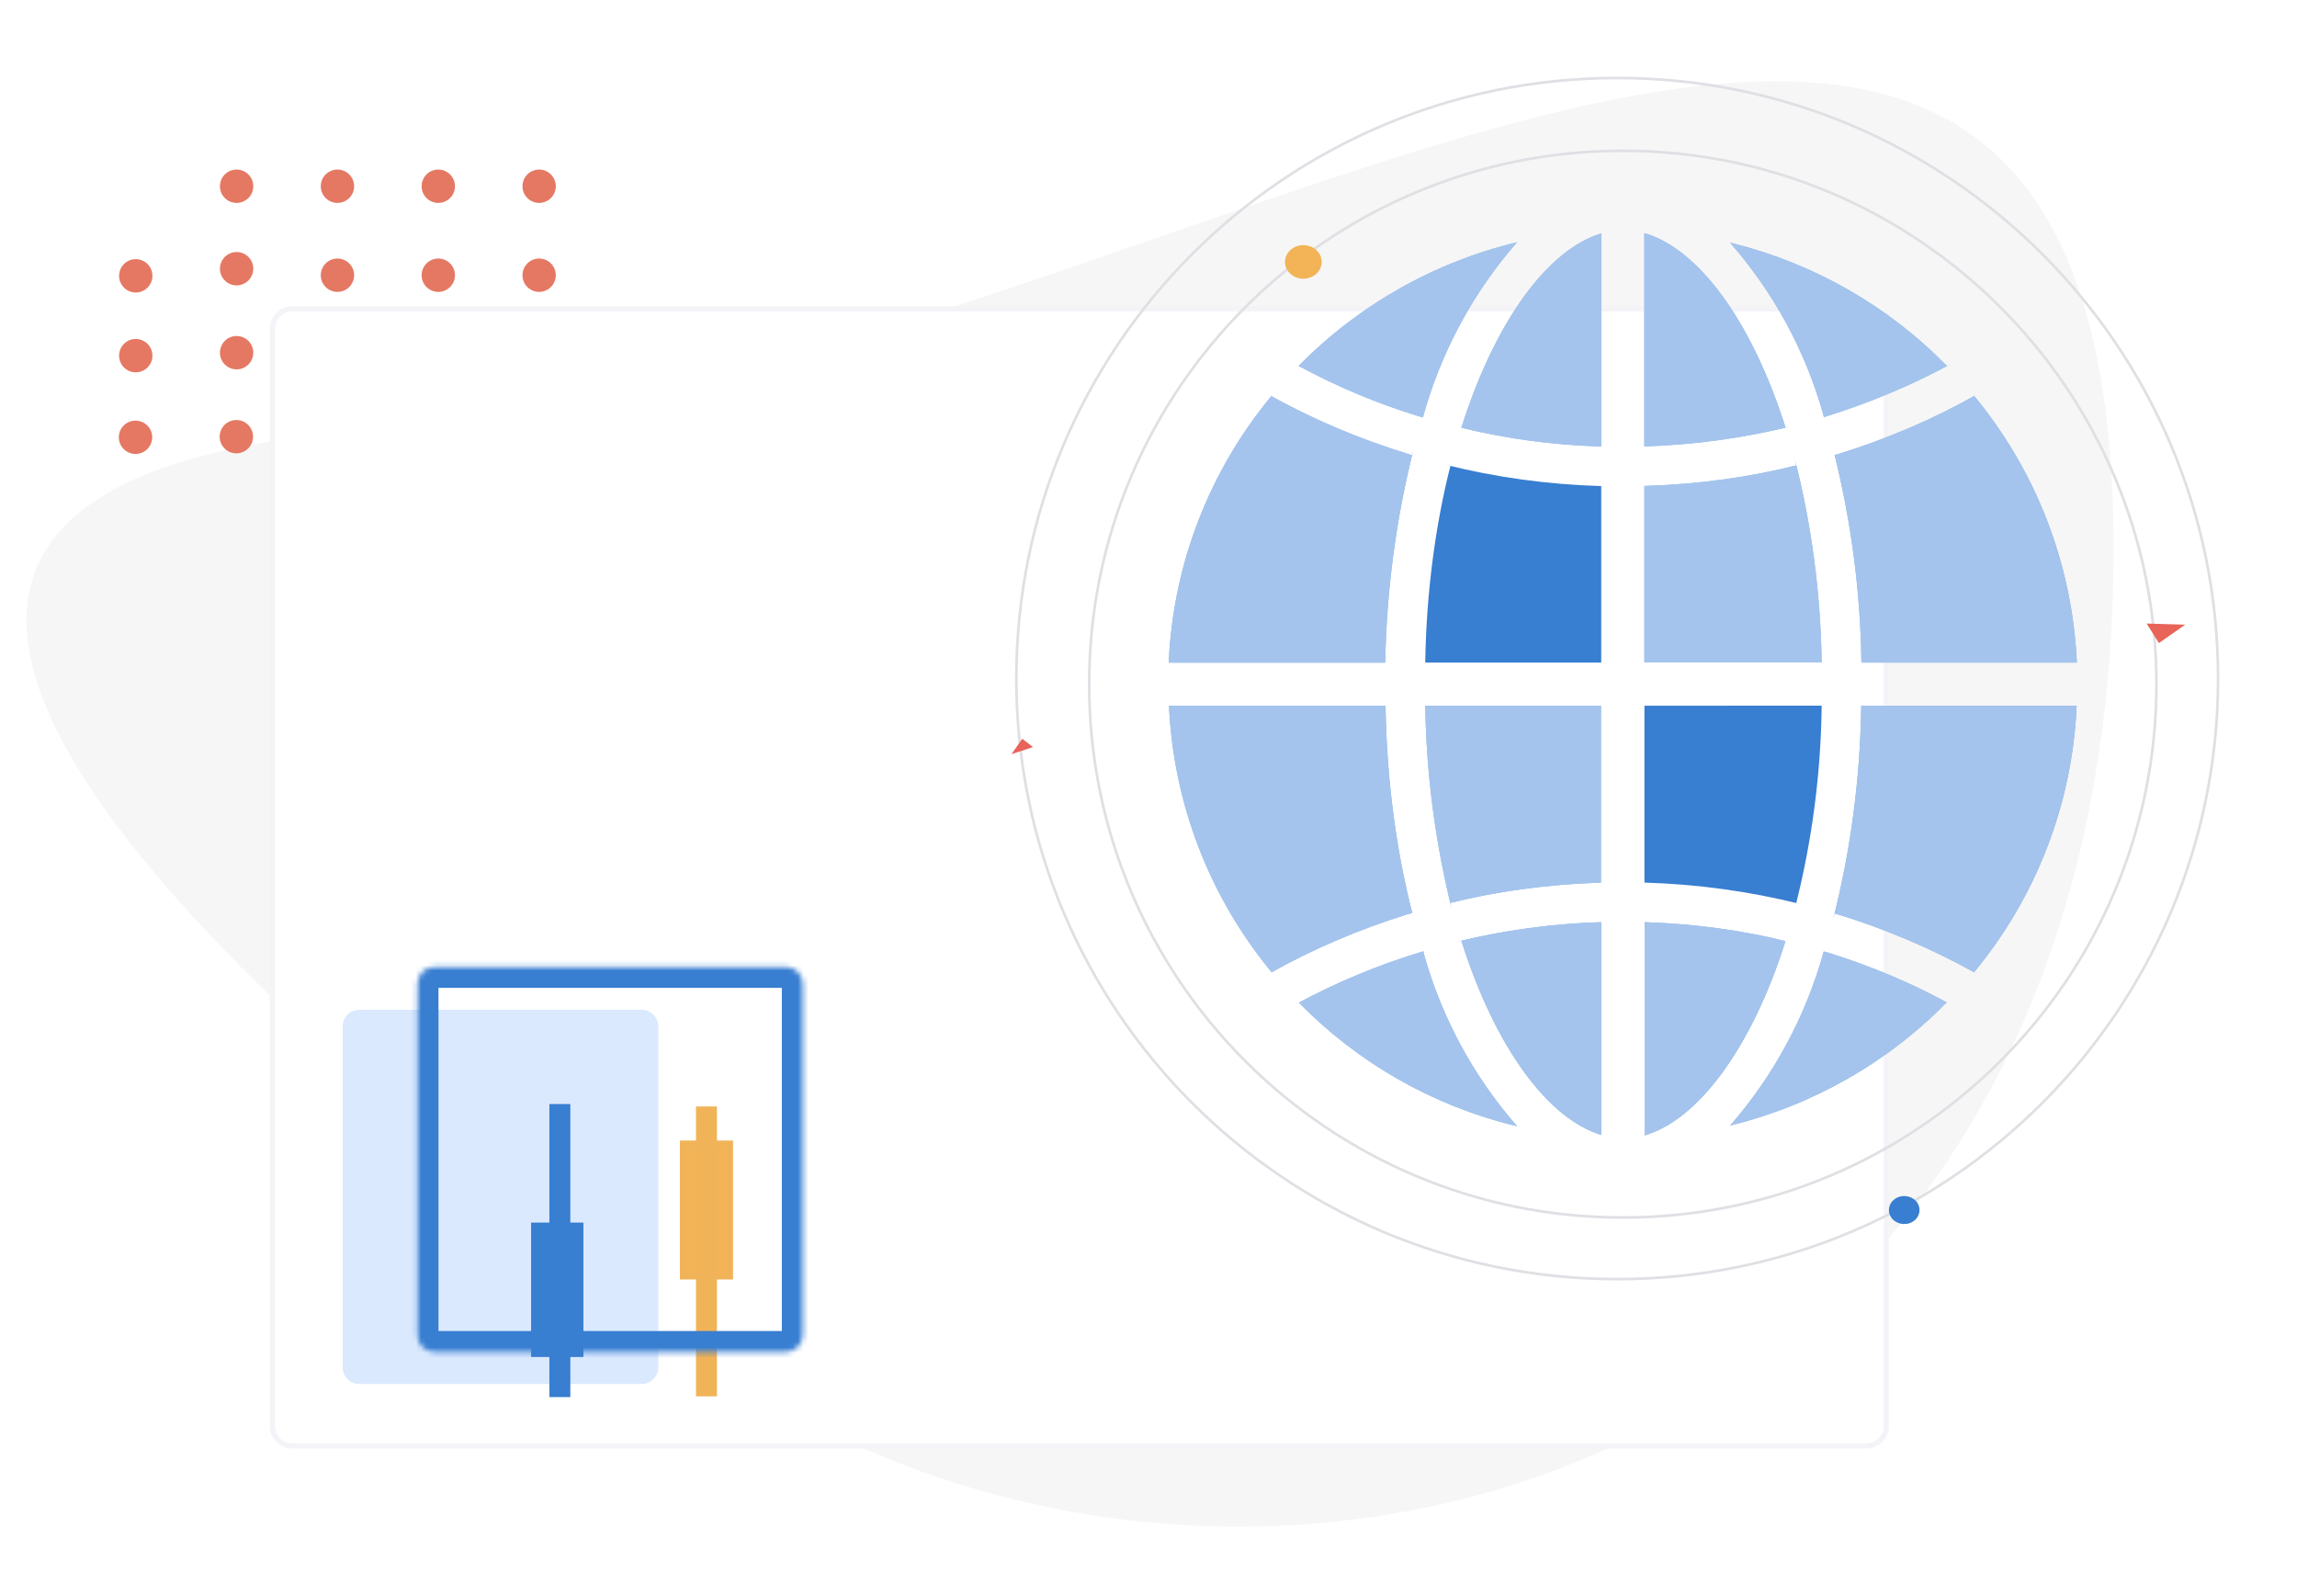 <svg width="439" height="305" viewBox="0 0 439 305" fill="none" xmlns="http://www.w3.org/2000/svg">
<path d="M403.935 106.998C405.357 -78.239 222.178 73.841 76.022 81.87C-70.133 89.898 40.038 188.458 133.718 258.54C227.398 328.621 402.512 292.236 403.935 106.998Z" fill="#F3F3F3" fill-opacity="0.8"/>
<g filter="url(#filter0_d_6271_41563)">
<path d="M54.851 58.014H355.726C357.815 58.014 359.509 59.706 359.509 61.794V271.549C359.509 273.637 357.816 275.329 355.726 275.329H54.851C52.762 275.329 51.068 273.637 51.068 271.549V61.794L51.073 61.6C51.174 59.602 52.827 58.014 54.851 58.014Z" fill="white" stroke="#F4F4F8"/>
<path d="M121.603 191.973H67.7C65.925 191.973 64.487 193.41 64.487 195.183V260.3C64.487 262.073 65.925 263.511 67.7 263.511H121.603C123.377 263.511 124.815 262.073 124.815 260.3V195.183C124.815 193.41 123.377 191.973 121.603 191.973Z" fill="#DBE9FF"/>
<path d="M138.596 217.475H129.441V243.022H138.596V217.475Z" fill="#F2B456" stroke="#F1B357"/>
<path d="M134.018 210.465V265.857" stroke="#F1B357" stroke-width="4"/>
<mask id="mask0_6271_41563" style="mask-type:luminance" maskUnits="userSpaceOnUse" x="78" y="183" width="75" height="75">
<path d="M149.211 183.795H82.014C80.24 183.795 78.802 185.232 78.802 187.005V254.167C78.802 255.94 80.24 257.377 82.014 257.377H149.211C150.985 257.377 152.423 255.94 152.423 254.167V187.005C152.423 185.232 150.985 183.795 149.211 183.795Z" fill="white"/>
</mask>
<g mask="url(#mask0_6271_41563)">
<path d="M149.211 183.795H82.014C80.24 183.795 78.802 185.232 78.802 187.005V254.167C78.802 255.94 80.24 257.377 82.014 257.377H149.211C150.985 257.377 152.423 255.94 152.423 254.167V187.005C152.423 185.232 150.985 183.795 149.211 183.795Z" stroke="#387ED1" stroke-width="8"/>
</g>
<path d="M106 210L106 266" stroke="#387ED1" stroke-width="4"/>
<path d="M110 233.154H101V257.834H110V233.154Z" fill="#387ED1" stroke="#387ED1"/>
<path d="M308.079 243.457C371.502 243.457 422.915 192.07 422.915 128.681C422.915 65.291 371.502 13.904 308.079 13.904C244.657 13.904 193.243 65.291 193.243 128.681C193.243 192.07 244.657 243.457 308.079 243.457Z" stroke="#DFDFE4" stroke-width="0.5"/>
<path d="M196.426 141.775L192.313 143.134L194.368 140.186L196.426 141.775Z" fill="#E86358"/>
<path d="M309.15 231.685C365.476 231.685 411.137 186.047 411.137 129.751C411.137 73.454 365.476 27.816 309.15 27.816C252.824 27.816 207.163 73.454 207.163 129.751C207.163 186.047 252.824 231.685 309.15 231.685Z" stroke="#DFDFE4" stroke-width="0.5"/>
<path d="M276.215 171.56C284.739 169.409 294.607 168.015 304.75 167.687L304.973 167.679V133.867H271.393C271.598 146.972 273.299 160.011 276.464 172.731L276.215 171.56ZM305.025 215.899V175.235C295.707 175.508 286.445 176.769 277.395 178.996L278.298 178.806C284.808 199.375 294.943 212.869 305.025 215.899ZM340.242 178.858C332.268 176.862 323.021 175.553 313.533 175.244L313.318 175.235V215.993C323.4 213.067 333.689 199.556 340.242 178.858ZM247.258 190.631C258.501 202.117 272.728 210.242 288.338 214.091L288.933 214.212C280.631 204.737 274.558 193.525 271.161 181.397L271.023 180.803C262.543 183.347 254.349 186.756 246.569 190.975L247.258 190.631ZM263.798 133.867H222.417C223.255 152.591 230.187 170.532 242.16 184.96L242.049 184.813C249.712 180.493 258.606 176.655 267.923 173.755L268.913 173.488C265.873 161.655 264.022 148.031 263.807 134.004L263.798 133.867ZM347.156 133.866L313.282 133.867V167.679C323.394 167.966 333.444 169.35 343.255 171.81L342.292 171.603C345.367 159.298 347 146.678 347.156 133.995V133.866ZM271.393 125.631H305.025V91.895C294.658 91.593 284.764 90.199 275.258 87.815L276.206 88.013C273.347 99.244 271.608 112.179 271.393 125.484V125.631ZM342.283 87.945C333.672 90.139 323.719 91.559 313.48 91.86L313.274 91.869V125.605H347.156C346.958 112.144 345.193 99.192 342.041 86.791L342.283 87.945ZM313.265 43.555V84.321C322.995 84.003 332.251 82.703 341.163 80.509L340.242 80.698C333.681 59.992 323.4 46.455 313.265 43.555ZM288.932 45.293C273.091 49.118 258.64 57.302 247.215 68.917L247.198 68.934C254.469 72.869 262.112 76.077 270.015 78.512L270.944 78.762C274.354 66.354 280.53 54.879 289.01 45.199L288.932 45.293ZM329.669 214.108C345.376 210.265 359.701 202.12 371.033 190.588L371.05 190.571C364.378 186.922 356.602 183.617 348.474 181.087L347.552 180.838C344.145 193.163 338.006 204.563 329.591 214.194L329.677 214.1L329.669 214.108ZM268.913 86.008C258.589 82.867 249.668 79.02 241.291 74.33L241.988 74.691C230.109 89.03 223.224 106.844 222.373 125.441L222.364 125.639H263.747C263.991 111.85 265.815 98.135 269.18 84.76L268.913 86.008ZM305.025 84.321V43.615C294.943 46.644 284.808 60.138 278.298 80.75C286.991 82.868 295.883 84.065 304.827 84.321H305.025ZM349.584 173.549C359.103 176.412 368.279 180.312 376.948 185.175L376.268 184.822C388.147 170.484 395.031 152.67 395.883 134.072L395.891 133.875H354.716C354.518 148.049 352.658 161.698 349.326 174.762L349.584 173.549ZM354.759 125.631H395.934C395.013 106.129 387.755 88.487 376.191 74.536L376.302 74.683C368.699 78.977 359.857 82.798 350.609 85.69L349.627 85.956C352.837 98.888 354.556 112.144 354.751 125.467L354.759 125.631ZM371.093 68.934C359.906 57.514 345.774 49.412 330.262 45.526L329.669 45.397C337.954 54.844 344.023 66.023 347.432 78.116L347.578 78.719C355.969 76.144 364.084 72.748 371.808 68.581L371.093 68.934Z" fill="#387ED1"/>
<path d="M276.215 171.56C284.739 169.409 294.607 168.015 304.75 167.687L304.973 167.679V133.867H271.393C271.598 146.972 273.299 160.011 276.464 172.731L276.215 171.56ZM305.025 215.899V175.235C295.707 175.508 286.445 176.769 277.395 178.996L278.298 178.806C284.808 199.375 294.943 212.869 305.025 215.899ZM340.242 178.858C332.268 176.862 323.021 175.553 313.533 175.244L313.318 175.235V215.993C323.4 213.067 333.689 199.556 340.242 178.858ZM247.258 190.631C258.501 202.117 272.728 210.242 288.338 214.091L288.932 214.212C280.631 204.737 274.558 193.525 271.16 181.397L271.023 180.803C262.543 183.347 254.349 186.756 246.569 190.975L247.258 190.631ZM263.798 133.867H222.417C223.255 152.591 230.187 170.532 242.16 184.96L242.049 184.813C249.712 180.493 258.606 176.655 267.923 173.755L268.913 173.488C265.873 161.655 264.022 148.031 263.807 134.004L263.798 133.867ZM342.283 87.945C333.672 90.139 323.719 91.559 313.48 91.86L313.274 91.869V125.604H347.156C346.958 112.144 345.193 99.192 342.041 86.791L342.283 87.945ZM313.265 43.555V84.321C322.995 84.003 332.251 82.703 341.163 80.509L340.242 80.698C333.681 59.992 323.4 46.455 313.265 43.555ZM288.932 45.293C273.091 49.118 258.64 57.302 247.215 68.917L247.198 68.934C254.469 72.869 262.112 76.077 270.015 78.512L270.944 78.762C274.354 66.354 280.53 54.879 289.01 45.199L288.932 45.293ZM329.669 214.108C345.376 210.265 359.701 202.12 371.033 190.588L371.05 190.571C364.378 186.922 356.602 183.617 348.474 181.087L347.552 180.838C344.145 193.163 338.006 204.563 329.591 214.194L329.677 214.1L329.669 214.108ZM268.913 86.008C258.589 82.867 249.668 79.02 241.291 74.33L241.988 74.691C230.109 89.03 223.224 106.844 222.373 125.441L222.364 125.639H263.747C263.991 111.85 265.815 98.135 269.18 84.76L268.913 86.008ZM305.025 84.321V43.615C294.943 46.644 284.808 60.138 278.298 80.75C286.991 82.868 295.883 84.065 304.827 84.321H305.025ZM349.584 173.549C359.103 176.412 368.279 180.312 376.948 185.175L376.268 184.822C388.147 170.484 395.031 152.67 395.883 134.072L395.891 133.875H354.716C354.518 148.049 352.658 161.698 349.326 174.761L349.584 173.549ZM354.759 125.631H395.934C395.013 106.129 387.755 88.487 376.191 74.536L376.302 74.683C368.699 78.977 359.857 82.798 350.609 85.69L349.627 85.956C352.837 98.888 354.556 112.144 354.751 125.467L354.759 125.631ZM371.093 68.934C359.906 57.514 345.774 49.412 330.262 45.526L329.669 45.397C337.954 54.844 344.023 66.023 347.432 78.116L347.578 78.719C355.969 76.144 364.084 72.748 371.808 68.581L371.093 68.934Z" fill="#ECF4FF" fill-opacity="0.6"/>
<path d="M251.132 47.452C250.163 45.917 248.017 45.391 246.338 46.277C244.66 47.164 244.085 49.127 245.054 50.663C246.023 52.199 248.169 52.725 249.847 51.838C251.526 50.952 252.101 48.988 251.132 47.452Z" fill="#F2B456"/>
<path d="M409.263 118.172L416.638 118.382L411.615 121.899L409.263 118.172Z" fill="#E86358"/>
<path d="M365.465 228.918C364.657 227.638 362.869 227.2 361.471 227.938C360.072 228.677 359.593 230.314 360.4 231.593C361.208 232.873 362.996 233.311 364.395 232.572C365.793 231.834 366.272 230.197 365.465 228.918Z" fill="#387ED1"/>
</g>
<path d="M103.039 38.781C101.279 38.781 99.853 37.353 99.853 35.593C99.853 33.832 101.279 32.404 103.039 32.404C104.799 32.404 106.226 33.832 106.226 35.593C106.226 37.353 104.799 38.781 103.039 38.781Z" fill="#E57863"/>
<path d="M103.039 55.786C101.279 55.786 99.853 54.359 99.853 52.598C99.853 50.838 101.279 49.41 103.039 49.41C104.799 49.41 106.226 50.838 106.226 52.598C106.226 54.359 104.799 55.786 103.039 55.786Z" fill="#E57863"/>
<path d="M83.767 38.781C82.007 38.781 80.58 37.353 80.58 35.593C80.58 33.832 82.007 32.404 83.767 32.404C85.526 32.404 86.953 33.832 86.953 35.593C86.953 37.353 85.526 38.781 83.767 38.781Z" fill="#E57863"/>
<path d="M83.767 55.786C82.007 55.786 80.58 54.359 80.58 52.598C80.58 50.838 82.007 49.41 83.767 49.41C85.526 49.41 86.953 50.838 86.953 52.598C86.953 54.359 85.526 55.786 83.767 55.786Z" fill="#E57863"/>
<path d="M64.493 38.781C62.733 38.781 61.307 37.353 61.307 35.593C61.307 33.832 62.733 32.404 64.493 32.404C66.253 32.404 67.68 33.832 67.68 35.593C67.68 37.353 66.253 38.781 64.493 38.781Z" fill="#E57863"/>
<path d="M64.493 55.786C62.733 55.786 61.307 54.359 61.307 52.598C61.307 50.838 62.733 49.41 64.493 49.41C66.253 49.41 67.68 50.838 67.68 52.598C67.68 54.359 66.253 55.786 64.493 55.786Z" fill="#E57863"/>
<path d="M25.947 55.904C24.187 55.904 22.76 54.476 22.76 52.715C22.76 50.955 24.187 49.527 25.947 49.527C27.707 49.527 29.133 50.955 29.133 52.715C29.133 54.476 27.707 55.904 25.947 55.904Z" fill="#E57863"/>
<path d="M25.947 71.159C24.187 71.159 22.76 69.732 22.76 67.971C22.76 66.211 24.187 64.783 25.947 64.783C27.707 64.783 29.133 66.211 29.133 67.971C29.133 69.732 27.707 71.159 25.947 71.159Z" fill="#E57863"/>
<path d="M29.089 83.572C29.089 85.331 27.661 86.757 25.899 86.757C24.137 86.757 22.709 85.331 22.709 83.572C22.709 81.813 24.137 80.387 25.899 80.387C27.661 80.387 29.089 81.813 29.089 83.572Z" fill="#E57863"/>
<path d="M45.22 38.781C43.46 38.781 42.034 37.353 42.034 35.593C42.034 33.832 43.46 32.404 45.22 32.404C46.98 32.404 48.407 33.832 48.407 35.593C48.407 37.353 46.98 38.781 45.22 38.781Z" fill="#E57863"/>
<path d="M45.22 54.541C43.46 54.541 42.034 53.113 42.034 51.352C42.034 49.592 43.46 48.164 45.22 48.164C46.98 48.164 48.407 49.592 48.407 51.352C48.407 53.113 46.98 54.541 45.22 54.541Z" fill="#E57863"/>
<path d="M45.22 70.591C43.46 70.591 42.034 69.164 42.034 67.403C42.034 65.642 43.46 64.215 45.22 64.215C46.98 64.215 48.407 65.642 48.407 67.403C48.407 69.164 46.98 70.591 45.22 70.591Z" fill="#E57863"/>
<path d="M48.362 83.454C48.362 85.213 46.934 86.639 45.172 86.639C43.411 86.639 41.982 85.213 41.982 83.454C41.982 81.695 43.411 80.269 45.172 80.269C46.934 80.269 48.362 81.695 48.362 83.454Z" fill="#E57863"/>
<defs>
<filter id="filter0_d_6271_41563" x="44.268" y="7.354" width="387.198" height="276.775" filterUnits="userSpaceOnUse" color-interpolation-filters="sRGB">
<feFlood flood-opacity="0" result="BackgroundImageFix"/>
<feColorMatrix in="SourceAlpha" type="matrix" values="0 0 0 0 0 0 0 0 0 0 0 0 0 0 0 0 0 0 127 0" result="hardAlpha"/>
<feOffset dx="1" dy="1"/>
<feGaussianBlur stdDeviation="3.65"/>
<feComposite in2="hardAlpha" operator="out"/>
<feColorMatrix type="matrix" values="0 0 0 0 0.933 0 0 0 0 0.933 0 0 0 0 0.933 0 0 0 1 0"/>
<feBlend mode="normal" in2="BackgroundImageFix" result="effect1_dropShadow_6271_41563"/>
<feBlend mode="normal" in="SourceGraphic" in2="effect1_dropShadow_6271_41563" result="shape"/>
</filter>
</defs>
</svg>
